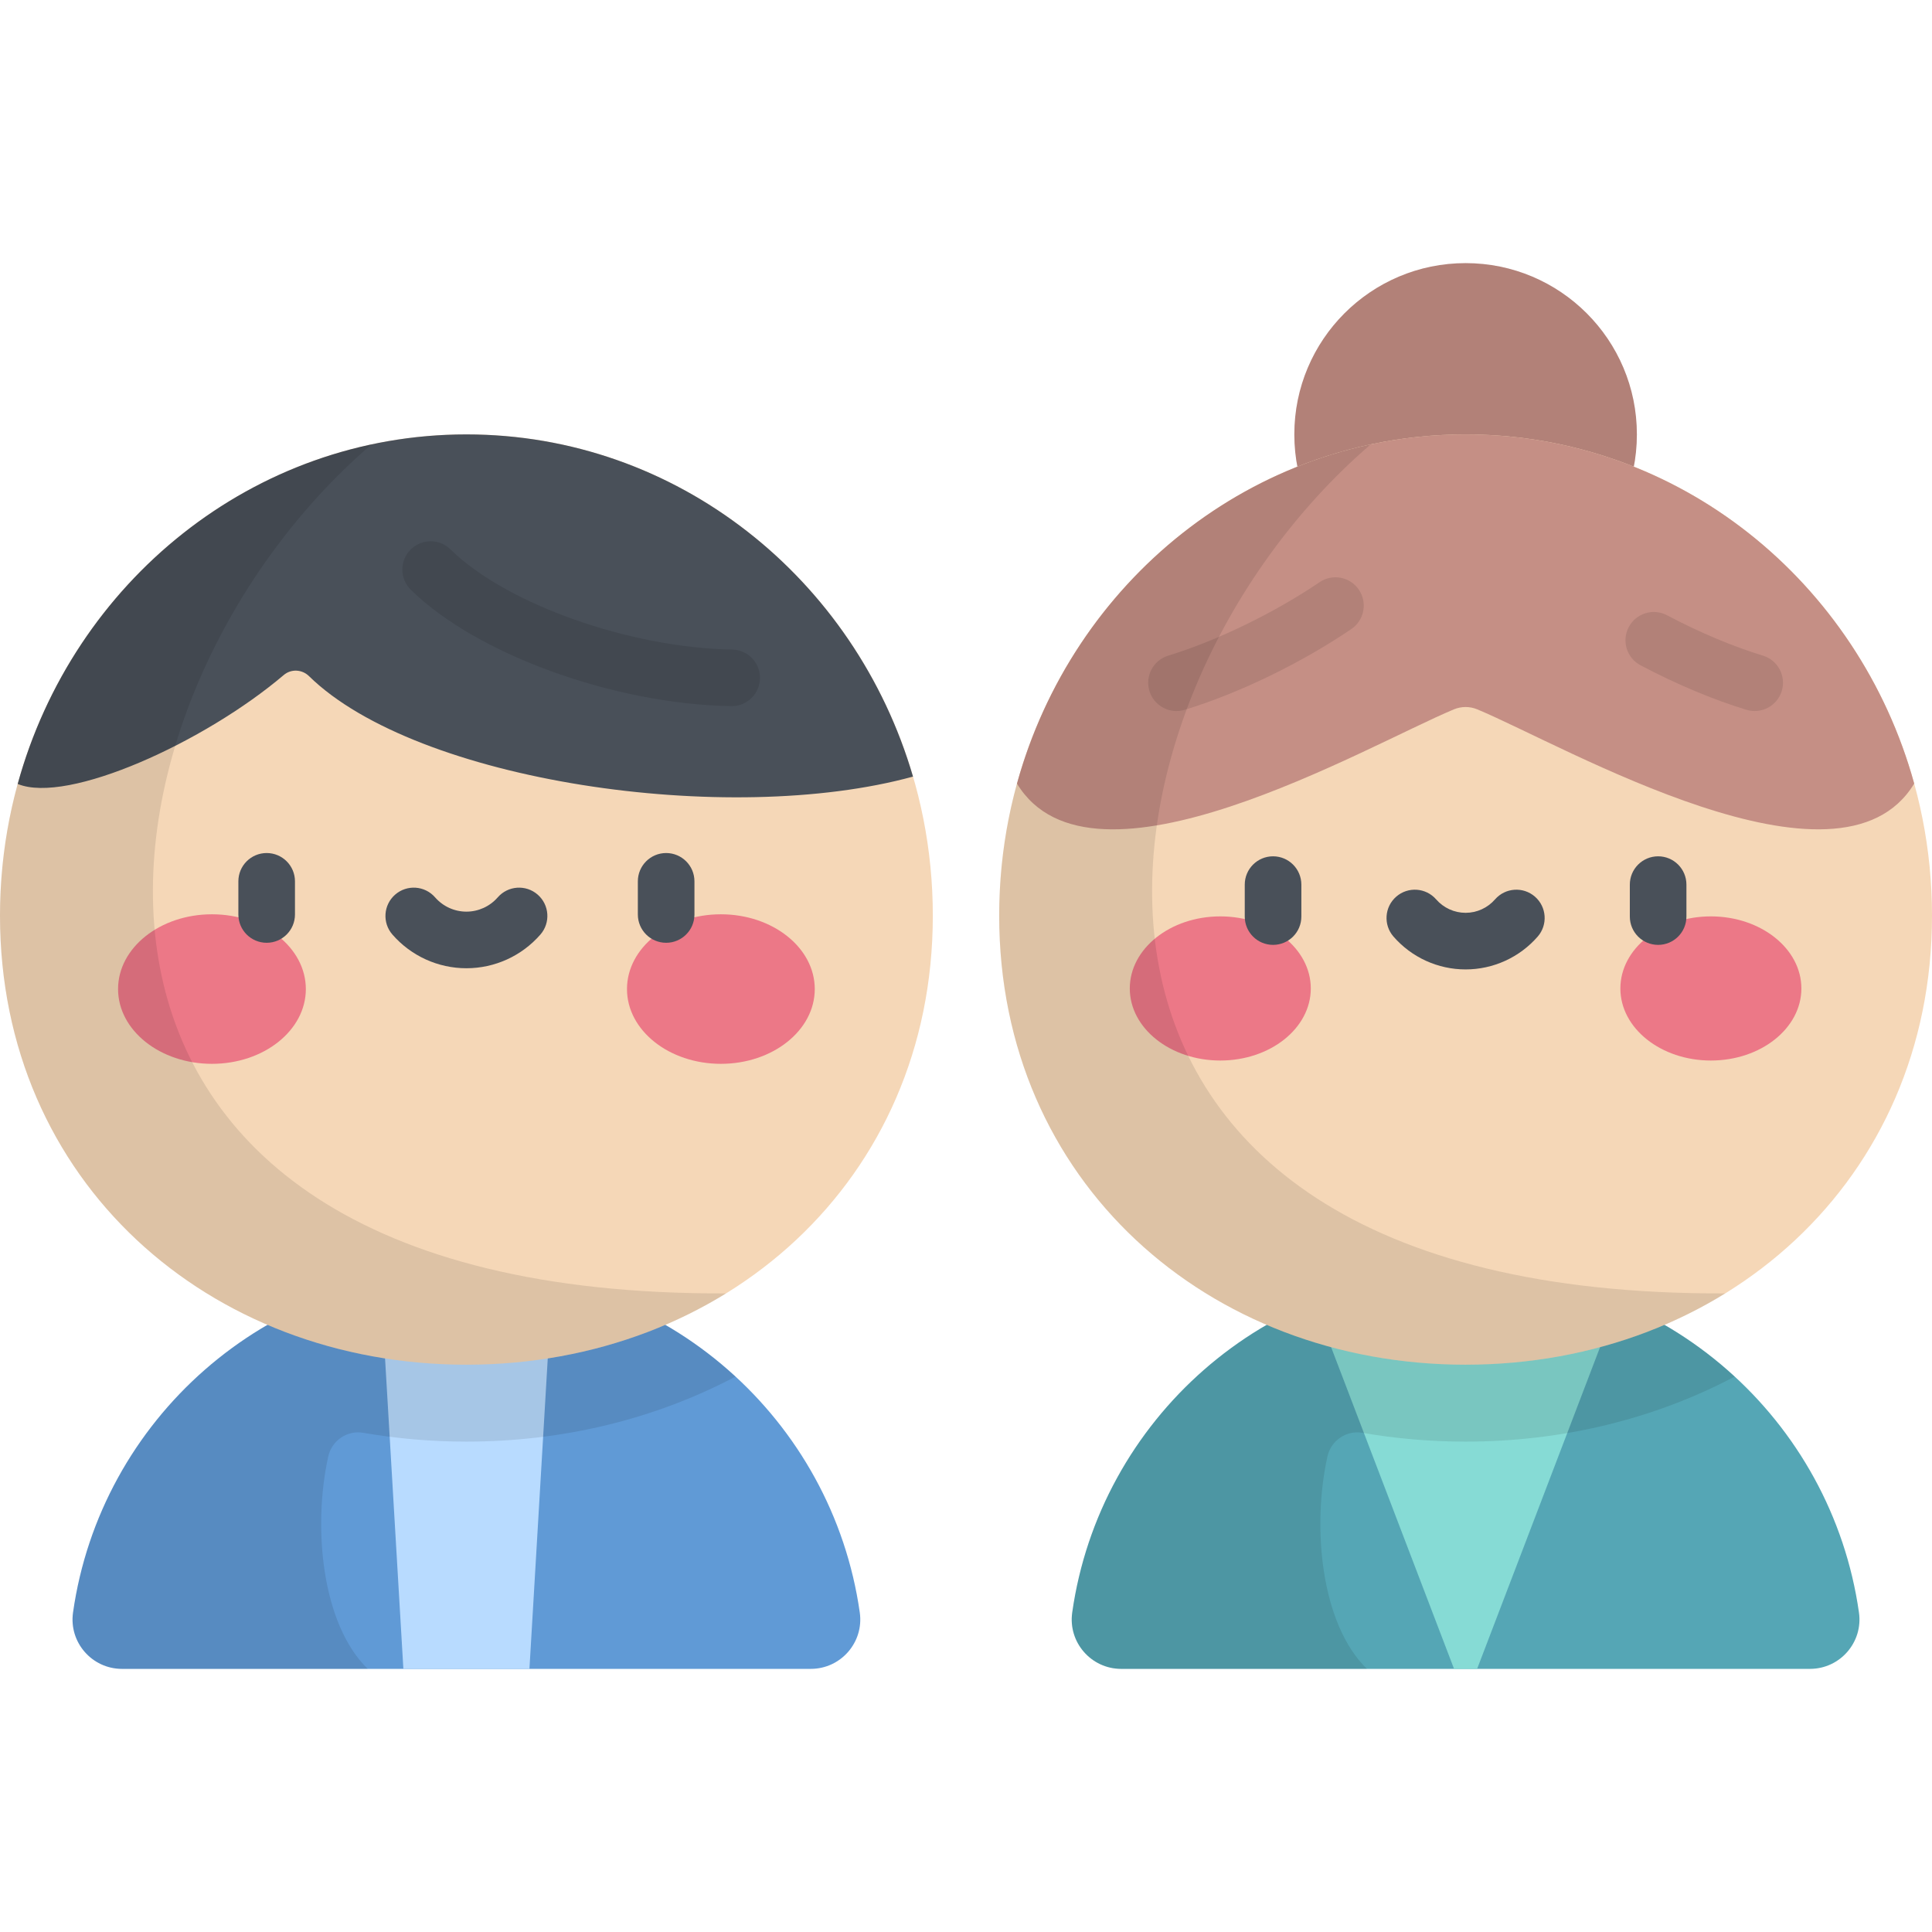 <?xml version="1.0" encoding="iso-8859-1"?>
<!-- Generator: Adobe Illustrator 19.0.0, SVG Export Plug-In . SVG Version: 6.00 Build 0)  -->
<svg version="1.1" id="Capa_1" xmlns="http://www.w3.org/2000/svg" xmlns:xlink="http://www.w3.org/1999/xlink" x="0px" y="0px"
	 viewBox="0 0 512 512" style="enable-background:new 0 0 512 512;" xml:space="preserve">
<path style="fill:#609AD6;" d="M214.869,442.268c7.958,0,14.101-7.041,12.983-14.92c-7.246-51.088-51.159-90.378-104.249-90.378
	S26.6,376.26,19.354,427.348c-1.118,7.879,5.025,14.92,12.983,14.92H214.869z"/>
<polygon style="fill:#B8DBFF;" points="146.114,343.889 101.092,343.889 106.898,442.268 140.308,442.268 "/>
<path style="opacity:0.1;enable-background:new    ;" d="M86.989,385.984c0.935-4.228,5.018-7.019,9.284-6.278
	c8.889,1.545,18.028,2.338,27.329,2.338c25.62,0,50.022-5.989,71.299-17.229c-18.757-17.276-43.788-27.844-71.299-27.844
	c-53.09,0-97.003,39.289-104.249,90.378c-1.118,7.879,5.025,14.92,12.983,14.92h65.123
	C85.315,430.474,82.815,404.857,86.989,385.984z"/>
<path style="fill:#F5D7B7;" d="M247.206,242.66c0-70.438-55.339-127.539-123.603-127.539C55.339,115.121,0,172.222,0,242.66
	s55.339,118.998,123.603,118.998C191.867,361.658,247.206,313.098,247.206,242.66z"/>
<g>
	<ellipse style="fill:#EC7887;" cx="56.17" cy="262.111" rx="24.882" ry="19.815"/>
	<ellipse style="fill:#EC7887;" cx="191.04" cy="262.111" rx="24.882" ry="19.815"/>
</g>
<g>
	<path style="fill:#495059;" d="M70.67,249.847c-4.142,0-7.5-3.357-7.5-7.5v-8.786c0-4.143,3.358-7.5,7.5-7.5s7.5,3.357,7.5,7.5
		v8.786C78.17,246.489,74.812,249.847,70.67,249.847z"/>
	<path style="fill:#495059;" d="M176.536,249.847c-4.142,0-7.5-3.357-7.5-7.5v-8.786c0-4.143,3.358-7.5,7.5-7.5s7.5,3.357,7.5,7.5
		v8.786C184.036,246.489,180.678,249.847,176.536,249.847z"/>
	<path style="fill:#495059;" d="M123.603,256.595c-7.516,0-14.664-3.255-19.61-8.931c-2.721-3.123-2.396-7.86,0.727-10.582
		c3.123-2.722,7.86-2.395,10.582,0.727c2.097,2.406,5.122,3.786,8.301,3.786s6.205-1.38,8.302-3.786
		c2.722-3.122,7.459-3.447,10.581-0.727c3.123,2.722,3.448,7.46,0.726,10.582C138.266,253.34,131.119,256.595,123.603,256.595z"/>
	<path style="fill:#495059;" d="M241.957,205.803c-15.325-52.466-62.511-90.682-118.354-90.682
		c-56.534,0-104.203,39.163-118.916,92.631c13.229,5.476,49.592-11.078,70.506-28.863c1.964-1.67,4.859-1.513,6.699,0.293
		C110.398,207.148,193.004,219.246,241.957,205.803z"/>
</g>
<path style="opacity:0.1;enable-background:new    ;" d="M193.905,187.134c-0.041,0-0.083,0-0.125-0.001
	c-31.076-0.507-67.582-13.769-84.916-30.847c-2.951-2.907-2.986-7.656-0.079-10.607c2.906-2.95,7.655-2.987,10.606-0.079
	c14.651,14.436,47.434,26.09,74.634,26.534c4.142,0.067,7.444,3.479,7.377,7.621C201.334,183.856,197.99,187.134,193.905,187.134z"
	/>
<path style="opacity:0.1;enable-background:new    ;" d="M192.403,342.765C-2.826,343.55,18.813,186.209,98.462,117.764
	C42.254,129.748,0,181.111,0,242.66c0,70.438,55.339,118.998,123.603,118.998C149.07,361.658,172.736,354.897,192.403,342.765z"/>
<path style="fill:#55A6B5;" d="M479.663,442.268c7.958,0,14.101-7.041,12.983-14.92c-7.246-51.088-51.159-90.378-104.249-90.378
	s-97.003,39.289-104.249,90.378c-1.118,7.879,5.025,14.92,12.983,14.92H479.663z"/>
<path style="fill:#86DBD5;" d="M348.152,344.962l37.188,97.306h6.115l37.187-97.306c-12.402-5.135-25.987-7.992-40.245-7.992
	S360.554,339.827,348.152,344.962z"/>
<path style="opacity:0.1;enable-background:new    ;" d="M351.783,385.984c0.935-4.228,5.018-7.019,9.284-6.278
	c8.889,1.545,18.028,2.338,27.329,2.338c25.62,0,50.022-5.989,71.299-17.229c-18.758-17.276-43.788-27.844-71.299-27.844
	c-53.09,0-97.003,39.289-104.249,90.378c-1.118,7.879,5.025,14.92,12.983,14.92h65.123
	C350.109,430.474,347.609,404.857,351.783,385.984z"/>
<circle style="fill:#C58F85;" cx="388.4" cy="115.121" r="45.39"/>
<circle style="opacity:0.1;enable-background:new    ;" cx="388.4" cy="115.121" r="45.39"/>
<path style="fill:#F5D7B7;" d="M512,242.66c0-70.438-55.339-127.539-123.603-127.539S264.794,172.222,264.794,242.66
	s55.339,118.998,123.603,118.998C456.661,361.658,512,313.098,512,242.66z"/>
<path style="fill:#C58F85;" d="M388.397,115.121c-56.5,0-104.144,39.116-118.888,92.534c19.771,32.686,92.535-9.97,115.777-19.663
	c1.992-0.831,4.231-0.831,6.223,0c23.242,9.693,96.006,52.349,115.777,19.663C492.541,154.237,444.897,115.121,388.397,115.121z"/>
<g style="opacity:0.1;">
	<path d="M311.783,188.429c-3.214,0-6.186-2.083-7.172-5.317c-1.206-3.963,1.027-8.152,4.99-9.359
		c12.795-3.896,28.157-11.355,40.09-19.464c3.427-2.327,8.091-1.438,10.419,1.987c2.328,3.426,1.438,8.091-1.987,10.419
		c-13.294,9.034-29.799,17.037-44.152,21.407C313.243,188.323,312.507,188.429,311.783,188.429z"/>
	<path d="M465.011,188.429c-0.724,0-1.459-0.105-2.188-0.327c-8.861-2.698-18.563-6.773-28.056-11.787
		c-3.663-1.934-5.065-6.472-3.13-10.134c1.933-3.662,6.473-5.064,10.134-3.13c8.665,4.575,17.456,8.276,25.421,10.701
		c3.963,1.206,6.196,5.396,4.99,9.359C471.198,186.346,468.225,188.429,465.011,188.429z"/>
</g>
<g>
	<ellipse style="fill:#EC7887;" cx="323.39" cy="261.951" rx="23.984" ry="19.1"/>
	<ellipse style="fill:#EC7887;" cx="453.4" cy="261.951" rx="23.984" ry="19.1"/>
</g>
<g>
	<path style="fill:#495059;" d="M337.373,250.402c-4.142,0-7.5-3.357-7.5-7.5v-8.47c0-4.143,3.358-7.5,7.5-7.5
		c4.143,0,7.5,3.357,7.5,7.5v8.47C344.873,247.045,341.516,250.402,337.373,250.402z"/>
	<path style="fill:#495059;" d="M439.421,250.402c-4.143,0-7.5-3.357-7.5-7.5v-8.47c0-4.143,3.357-7.5,7.5-7.5s7.5,3.357,7.5,7.5
		v8.47C446.921,247.045,443.564,250.402,439.421,250.402z"/>
	<path style="fill:#495059;" d="M388.397,256.906c-7.324,0-14.288-3.171-19.107-8.7c-2.722-3.123-2.395-7.86,0.727-10.582
		c3.122-2.721,7.859-2.396,10.582,0.727c1.969,2.26,4.811,3.556,7.798,3.556c2.986,0,5.828-1.296,7.799-3.557
		c2.72-3.121,7.458-3.447,10.582-0.725c3.122,2.722,3.446,7.459,0.725,10.582C402.684,253.735,395.72,256.906,388.397,256.906z"/>
</g>
<path style="opacity:0.1;enable-background:new    ;" d="M457.198,342.765c-195.229,0.785-173.59-156.556-93.941-225.001
	c-56.208,11.984-98.462,63.347-98.462,124.896c0,70.438,55.339,118.998,123.603,118.998
	C413.864,361.658,437.53,354.897,457.198,342.765z"/>
<g>
</g>
<g>
</g>
<g>
</g>
<g>
</g>
<g>
</g>
<g>
</g>
<g>
</g>
<g>
</g>
<g>
</g>
<g>
</g>
<g>
</g>
<g>
</g>
<g>
</g>
<g>
</g>
<g>
</g>
</svg>
